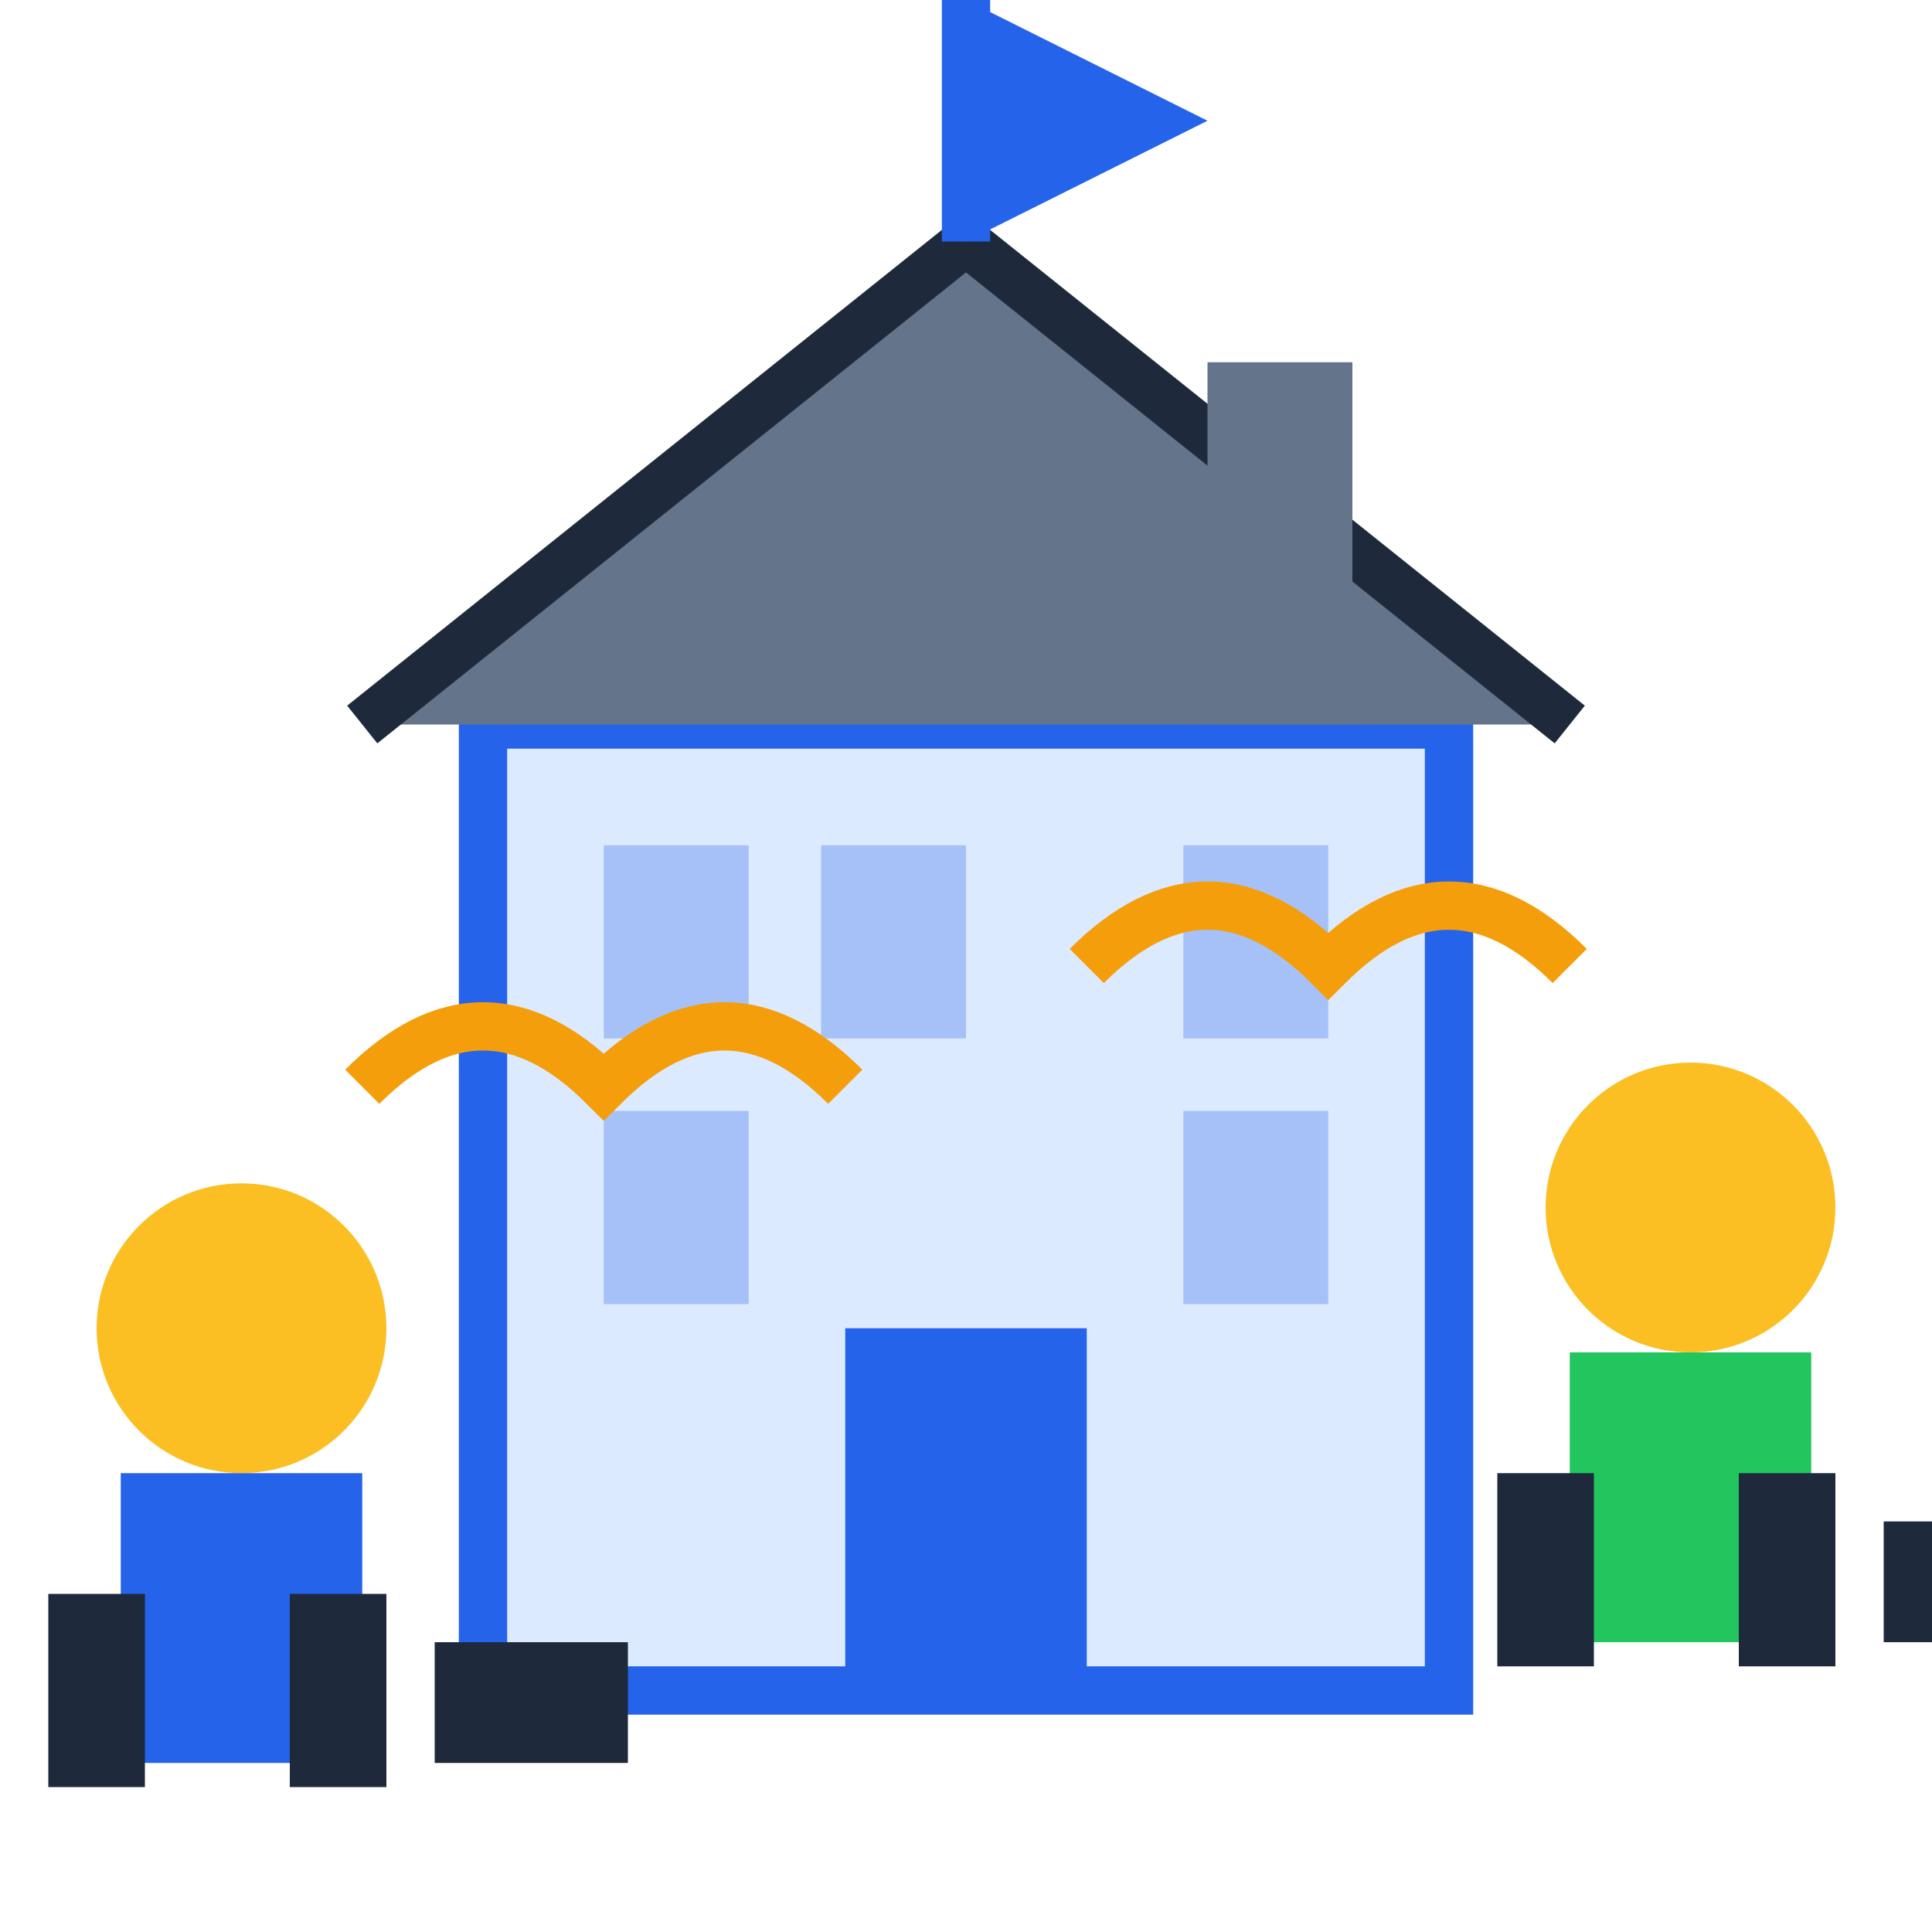 <svg width="80" height="80" viewBox="0 0 80 80" fill="none" xmlns="http://www.w3.org/2000/svg">
    <!-- Building -->
    <rect x="20" y="30" width="40" height="40" fill="#dbeafe" stroke="#2563eb" stroke-width="2"/>
    <rect x="35" y="55" width="10" height="15" fill="#2563eb"/>
    
    <!-- Windows -->
    <rect x="25" y="35" width="6" height="8" fill="#2563eb" opacity="0.3"/>
    <rect x="34" y="35" width="6" height="8" fill="#2563eb" opacity="0.3"/>
    <rect x="49" y="35" width="6" height="8" fill="#2563eb" opacity="0.3"/>
    
    <rect x="25" y="46" width="6" height="8" fill="#2563eb" opacity="0.3"/>
    <rect x="49" y="46" width="6" height="8" fill="#2563eb" opacity="0.3"/>
    
    <!-- Roof -->
    <path d="M15 30 L40 10 L65 30" fill="#64748b" stroke="#1e293b" stroke-width="2"/>
    
    <!-- Chimney -->
    <rect x="50" y="15" width="6" height="15" fill="#64748b"/>
    
    <!-- People -->
    <circle cx="10" cy="55" r="6" fill="#fbbf24"/>
    <rect x="5" y="61" width="10" height="12" fill="#2563eb"/>
    <rect x="2" y="66" width="4" height="8" fill="#1e293b"/>
    <rect x="12" y="66" width="4" height="8" fill="#1e293b"/>
    
    <circle cx="70" cy="50" r="6" fill="#fbbf24"/>
    <rect x="65" y="56" width="10" height="12" fill="#22c55e"/>
    <rect x="62" y="61" width="4" height="8" fill="#1e293b"/>
    <rect x="72" y="61" width="4" height="8" fill="#1e293b"/>
    
    <!-- Briefcases -->
    <rect x="18" y="68" width="8" height="5" fill="#1e293b"/>
    <rect x="78" y="63" width="8" height="5" fill="#1e293b"/>
    
    <!-- Flag -->
    <line x1="40" y1="10" x2="40" y2="0" stroke="#2563eb" stroke-width="2"/>
    <path d="M40 0 L50 5 L40 10" fill="#2563eb"/>
    
    <!-- Hearts/Connection -->
    <path d="M15 45 Q20 40 25 45 Q30 40 35 45" stroke="#f59e0b" stroke-width="2" fill="none"/>
    <path d="M45 40 Q50 35 55 40 Q60 35 65 40" stroke="#f59e0b" stroke-width="2" fill="none"/>
</svg>
